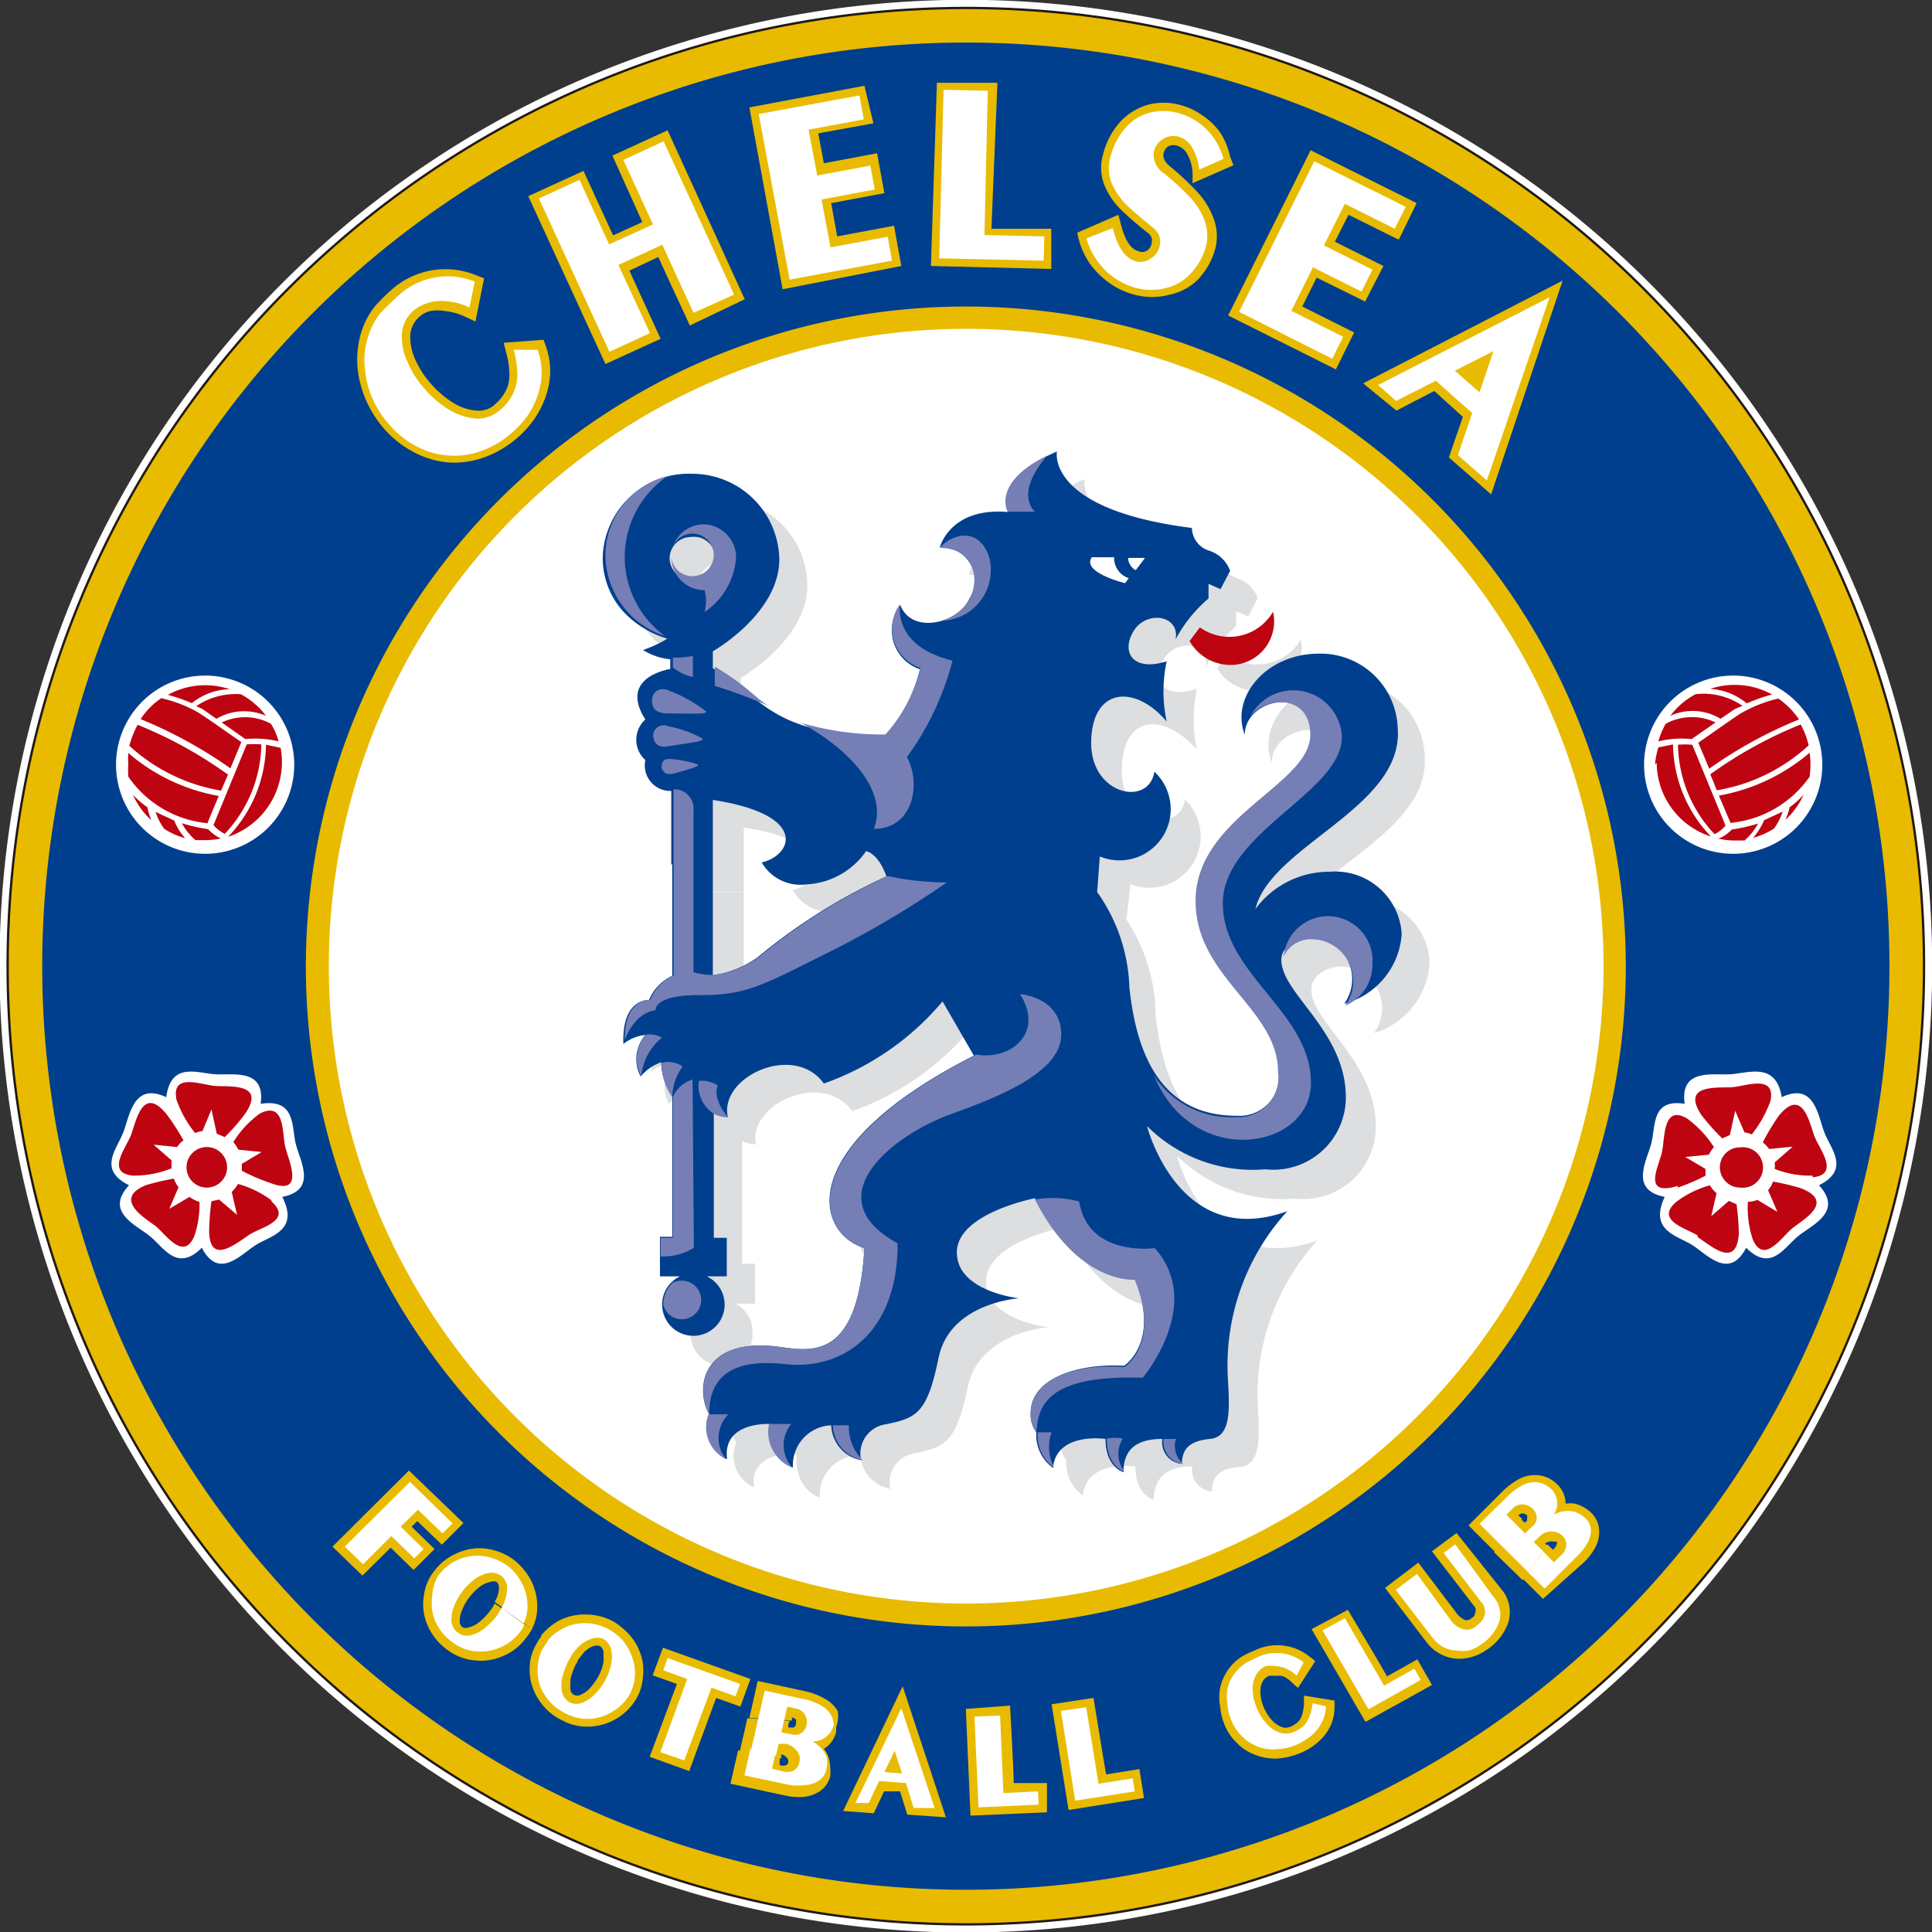 <svg xmlns="http://www.w3.org/2000/svg" viewBox="0 0 58.11 58.12"><rect x="0" y="0" width="58.11" height="58.12" fill="#333333" stroke="none"/><defs><style>.cls-1,.cls-11{fill:none;stroke-linecap:round;stroke-linejoin:round;}.cls-1{stroke:#fff;stroke-width:0.49px;}.cls-2{fill:#e8bb00;}.cls-3,.cls-9{fill:#003f8e;}.cls-4,.cls-5{fill:#fff;}.cls-10,.cls-5,.cls-6,.cls-8,.cls-9{fill-rule:evenodd;}.cls-6,.cls-7{fill:#be0411;}.cls-8{fill:#dddedf;}.cls-10{fill:#757fb5;}.cls-11{stroke:#211915;stroke-width:0.07px;}</style></defs><title>58</title><g id="Layer_2" data-name="Layer 2"><g id="Capa_1" data-name="Capa 1"><g id="_58" data-name="58"><path class="cls-1" d="M57.87,29.06A28.82,28.82,0,1,1,29.06.24,28.81,28.81,0,0,1,57.87,29.06Z"/><path class="cls-2" d="M57.87,29.06A28.82,28.82,0,1,1,29.06.24,28.81,28.81,0,0,1,57.87,29.06Z"/><path class="cls-3" d="M56.83,29.06A27.78,27.78,0,1,1,29.06,1.28,27.77,27.77,0,0,1,56.83,29.06Z"/><path class="cls-2" d="M48.9,29.06A19.85,19.85,0,1,1,29.06,9.22,19.84,19.84,0,0,1,48.9,29.06Z"/><path class="cls-4" d="M48.23,29.06A19.17,19.17,0,1,1,29.06,9.89,19.17,19.17,0,0,1,48.23,29.06Z"/><path class="cls-5" d="M5,33c-1-.47-1.1.58-1.3,1.08s-.76,1.1.18,1.57c-.75.81.23,1.2.64,1.54s.81,1.08,1.55.34c.52,1,1.2.17,1.65-.1S9,37,8.49,36c1.08-.21.52-1.1.4-1.62s0-1.34-1.05-1.18c.15-1.09-.86-.85-1.39-.89S5.14,31.94,5,33Z"/><path class="cls-6" d="M6.83,35.11a.61.61,0,0,1-.61.61.61.61,0,1,1,.61-.61Z"/><path class="cls-7" d="M6.52,34.1l.24.1a5.72,5.72,0,0,0,.62-.71c.63-.94-.51-.79-.93-.83s-1.31-.4-1.14.42a3.35,3.35,0,0,0,.56,1,.79.79,0,0,1,.22-.06l.27-.65Zm-1.36,1v0a1.5,1.5,0,0,1,0-.2l-.54-.47.71.07a.61.61,0,0,1,.19-.2A7,7,0,0,0,5,33.5c-.72-.87-.91.25-1.06.64s-.77,1.14.06,1.22A3,3,0,0,0,5.16,35.14Zm3,1a3.06,3.06,0,0,0-1-.49,1.12,1.12,0,0,1-.19.24l.16.69-.54-.46-.23.05a7.61,7.61,0,0,0-.07.87c0,1.13.88.34,1.24.12S8.79,36.7,8.17,36.14Zm.42-1.61c-.1-.4,0-1.38-.76-1a3,3,0,0,0-.8.86,1.82,1.82,0,0,1,.15.23l.7.07-.6.36v0a1.23,1.23,0,0,1,0,.2,5.44,5.44,0,0,0,.83.36C9.19,36,8.69,34.93,8.59,34.53ZM5.7,36l-.61.36.28-.65a.94.94,0,0,1-.14-.26,6.93,6.93,0,0,0-.85.2c-1,.42,0,1,.29,1.22s.84,1.08,1.17.32A2.92,2.92,0,0,0,6,36.15,1,1,0,0,1,5.7,36Z"/><path class="cls-4" d="M8.85,23a2.68,2.68,0,1,1-2.68-2.68A2.68,2.68,0,0,1,8.85,23Z"/><path class="cls-7" d="M7.86,22.39a2.68,2.68,0,0,0-.44,0l-1,2.43a1.19,1.19,0,0,0,.34.26A4,4,0,0,0,7.86,22.39Zm-1.19-.66.71.5a2.94,2.94,0,0,1,1,.07,1.94,1.94,0,0,0-.23-.53A1.63,1.63,0,0,0,6.67,21.73Zm.19,1.57a12.94,12.94,0,0,0-2.72-1.5,2.85,2.85,0,0,0-.25.63,5.38,5.38,0,0,0,2.76,1.35C6.72,23.62,6.79,23.45,6.86,23.3ZM5.11,24.62l-.43-.2a1.75,1.75,0,0,0,.26.51,2.24,2.24,0,0,0,.63.28,1.77,1.77,0,0,1-.33-.53Zm1.13.14s.16-.4.34-.82a5.7,5.7,0,0,1-2.72-1.29,1.46,1.46,0,0,0,0,.3,2.83,2.83,0,0,0,0,.41A3.26,3.26,0,0,0,6.24,24.76ZM4,23.91a2.32,2.32,0,0,0,.55.76,2.52,2.52,0,0,1-.12-.39A3.09,3.09,0,0,1,4,23.91Zm4.43-1.42L8,22.4a4.07,4.07,0,0,1-1.14,2.77,2.37,2.37,0,0,0,1.58-2.68ZM6.26,24.94a5.19,5.19,0,0,1-.79-.18,1.81,1.81,0,0,0,.41.51l.29,0a2.42,2.42,0,0,0,.47-.05A1.26,1.26,0,0,1,6.26,24.94Zm.65-4.21a2.32,2.32,0,0,0-1.86.17,5.18,5.18,0,0,1,.72.25A1.86,1.86,0,0,1,6.91,20.73Zm-.83.59.43.3A1.64,1.64,0,0,1,8,21.53a2.27,2.27,0,0,0-.76-.65,2.13,2.13,0,0,0-1.34.36Zm1.18,1c-.2-.13-.85-.6-1.28-.88A4,4,0,0,0,4.85,21a2.19,2.19,0,0,0-.62.63,13.56,13.56,0,0,1,2.7,1.48Z"/><path class="cls-5" d="M53.59,33c1-.47,1.09.58,1.29,1.08s.77,1.1-.17,1.57c.75.81-.23,1.2-.64,1.54s-.81,1.08-1.55.34c-.52,1-1.2.17-1.65-.1S49.6,37,50.07,36c-1.08-.21-.53-1.1-.4-1.62s0-1.34,1-1.18c-.15-1.09.87-.85,1.4-.89S53.42,31.94,53.59,33Z"/><path class="cls-6" d="M51.73,35.11a.61.61,0,0,0,.61.61.61.61,0,1,0,0-1.21A.6.6,0,0,0,51.73,35.11Z"/><path class="cls-7" d="M52.19,33.41l.28.65a.9.9,0,0,1,.22.06,3.58,3.58,0,0,0,.56-1c.17-.82-.74-.45-1.15-.42s-1.55-.11-.93.83a6.56,6.56,0,0,0,.63.71l.23-.1Zm2.33,2c.83-.08.21-.84.06-1.22s-.35-1.51-1.07-.64a6.67,6.67,0,0,0-.49.81.91.91,0,0,1,.19.2l.71-.07-.54.47a1.5,1.5,0,0,1,0,.2v0A2.91,2.91,0,0,0,54.52,35.36Zm-3.46,1.8c.36.22,1.18,1,1.24-.12a7.61,7.61,0,0,0-.07-.87L52,36.12l-.53.46.16-.69a.91.91,0,0,1-.2-.24,3.06,3.06,0,0,0-1,.49C49.76,36.7,50.71,36.94,51.06,37.16Zm-.6-1.49a5.64,5.64,0,0,0,.84-.36,1.23,1.23,0,0,1,0-.2v0l-.61-.36.71-.07a1.14,1.14,0,0,1,.15-.23,3.21,3.21,0,0,0-.81-.86c-.72-.42-.66.56-.75,1S49.37,36,50.46,35.67Zm2.11.48a3,3,0,0,0,.15,1.08c.33.76.86-.06,1.17-.32s1.34-.8.28-1.22a6.85,6.85,0,0,0-.84-.2,1,1,0,0,1-.15.26l.28.65-.6-.36A1,1,0,0,1,52.57,36.15Z"/><path class="cls-4" d="M49.45,23a2.68,2.68,0,1,0,2.67-2.68A2.68,2.68,0,0,0,49.45,23Z"/><path class="cls-7" d="M51.57,25.09a1,1,0,0,0,.33-.26l-1-2.43a2.5,2.5,0,0,0-.43,0A4,4,0,0,0,51.57,25.09ZM50.1,21.77a2.27,2.27,0,0,0-.22.53,2.9,2.9,0,0,1,1-.07l.72-.5A1.65,1.65,0,0,0,50.1,21.77Zm1.54,2a5.38,5.38,0,0,0,2.76-1.35,2.41,2.41,0,0,0-.24-.63,12.94,12.94,0,0,0-2.72,1.5C51.51,23.45,51.58,23.62,51.64,23.78Zm1.42.9a2,2,0,0,1-.33.53,2.24,2.24,0,0,0,.63-.28,2,2,0,0,0,.26-.51l-.43.2Zm1.37-1.32a2.55,2.55,0,0,0,0-.71,5.75,5.75,0,0,1-2.73,1.29l.35.82A3.28,3.28,0,0,0,54.43,23.36Zm-.6.92a2,2,0,0,1-.13.39,2.32,2.32,0,0,0,.55-.76A2.53,2.53,0,0,1,53.83,24.28Zm-4-1.33a2.34,2.34,0,0,0,1.63,2.22,4.07,4.07,0,0,1-1.14-2.77l-.44.09A2.31,2.31,0,0,0,49.78,23Zm1.88,2.29a2.31,2.31,0,0,0,.46.05l.3,0a1.81,1.81,0,0,0,.41-.51,5.19,5.19,0,0,1-.79.18A1.26,1.26,0,0,1,51.66,25.24Zm.87-4.09a4.76,4.76,0,0,1,.72-.25,2.29,2.29,0,0,0-1.13-.29,2.24,2.24,0,0,0-.73.12A1.86,1.86,0,0,1,52.53,21.15Zm-.17.09A2.06,2.06,0,0,0,51,20.88a2.27,2.27,0,0,0-.76.65,1.61,1.61,0,0,1,1.51.09l.44-.3Zm-1,1.89a13.28,13.28,0,0,1,2.7-1.48,2.48,2.48,0,0,0-.62-.63,4.21,4.21,0,0,0-1.14.45c-.42.28-1.08.75-1.27.88Z"/><path class="cls-8" d="M43,28.92a2,2,0,0,0-2.19-1.87,2.76,2.76,0,0,0-2.24,1.12c.46-1.91,4.47-3.05,4.28-5.43a2.32,2.32,0,0,0-2.37-2.25c-1.59,0-2.67,1.31-2.23,2.45,0-1.09,2-1.51,2,0s-3.45,2.46-3.45,5c0,2.3,2.47,3.23,2.47,5.13A1.21,1.21,0,0,1,38,34.4c-2.19,0-3-1.7-3.24-3.85a5.31,5.31,0,0,0-.88-2.89L34,26.59a1.54,1.54,0,0,0,1.64-2.54c-.16,1.06-1.94.71-1.9-.93S35,21.43,36,22.54a4.37,4.37,0,0,1,0-1.82c-1,.33-1.38-.25-1-.89s1.4-.51,1.27.23a4.06,4.06,0,0,1,.91-1.23l0-.44.36.15.29-.55a1,1,0,0,0-.64-.61.72.72,0,0,1-.51-.67c-4.41-.57-4.06-2.3-4.06-2.3-2,.86-1.47,1.81-1.47,1.81-1.75-.15-2,1.06-2,1.06A1,1,0,0,1,30,18.79c-.34.76-1.74,1.09-2.08.2a1.25,1.25,0,0,0,.59,1.94,4.62,4.62,0,0,1-1.05,2c-2.29-.05-3.18-.51-4-1.19a7.41,7.41,0,0,0-1.18-.85v-.5s2-1.14,2-2.78A2.62,2.62,0,0,0,21.73,15,2.6,2.6,0,0,0,19,17.5a2.39,2.39,0,0,0,.72,1.78l1.41-1.34a.58.58,0,0,1-.12-.36.65.65,0,1,1,.65.65.64.64,0,0,1-.53-.29l-1.41,1.34A2.86,2.86,0,0,0,21,20a3.85,3.85,0,0,1-.73.35,1.94,1.94,0,0,0,.82.27v.29c-.37.08-1.47.4-.75,1.52a.82.82,0,0,0,0,1.22.77.77,0,0,0,.78.94v2.24h1.25V24.89c2.93.45,2.37,1.69,1.47,1.88a1.35,1.35,0,0,0,1.35.66,2.29,2.29,0,0,0,1.78-1c.42.1.62.75.62.75a17.38,17.38,0,0,0-3.87,2.44,3,3,0,0,1-1.35.54V26.82H21.07v3.36a1.36,1.36,0,0,0-.7.72s-.83-.06-.77,1.33a1.25,1.25,0,0,1,.66-.27,1.09,1.09,0,0,0-.14,1.24,1.47,1.47,0,0,1,.62-.43,1.73,1.73,0,0,0,.33,1v4.24H20.7v1.2h.6a.91.91,0,0,0-.52.83.93.93,0,1,0,1.85,0,.91.91,0,0,0-.52-.83h.6v-1.2h-.39V34.32a1.2,1.2,0,0,0,.42.1c-.26-1.2,2-2.24,2.89-1a8.14,8.14,0,0,0,3.57-2.48l.94,1.64c-5.49,2.83-4.74,5.37-3.34,5.82-.21,3.74-1.9,3-2.83,2.93-2.07-.15-2.25,1.31-1.83,2.06a1.05,1.05,0,0,0,.54,1.35c-.15-1.14,1.28-1,1.28-1-.07,1.1.7,1.3.7,1.3a1.18,1.18,0,0,1,1.22-1.26,1.09,1.09,0,0,0,.9,1,.88.88,0,0,1,.74-1.07c.94-.19,1.24-.35,1.59-2s2.42-1.79,2.42-1.79-1.87-.2-1.87-1.38S32,36.91,32,36.91c1.27,2.57,3,2.42,3,2.42.78,1.92-.32,2.62-.32,2.62-1.32-.14-2.78.31-2.78,1.38a.92.92,0,0,0,.17.59,1.19,1.19,0,0,0,.5,1.06c.11-1.09,1.58-.87,1.58-.87,0,.85.54,1,.54,1,.05-.65.34-1,1.17-1a.65.65,0,0,0,.59.75c0-.4.18-.69.84-.74s.59-.94.54-1.86a6.9,6.9,0,0,1,1.79-4.95c-3.27,1.18-4.22-2.55-4.22-2.55a4.5,4.5,0,0,0,3.55,1.29,2.18,2.18,0,0,0,2.43-2.16c0-2-1.94-3.12-1.94-4.14,0-.39.46-.68.89-.68a1.26,1.26,0,0,1,1,2A2.34,2.34,0,0,0,43,28.92Z"/><path class="cls-8" d="M36.61,20.11l.31-.41a1.53,1.53,0,0,0,2.21-.47,1.31,1.31,0,0,1-1.33,1.55A1.43,1.43,0,0,1,36.61,20.11Z"/><path class="cls-6" d="M35.78,19.28l.31-.41a1.52,1.52,0,0,0,2.2-.47A1.31,1.31,0,0,1,37,20,1.41,1.41,0,0,1,35.78,19.28Z"/><path class="cls-9" d="M42.16,28.09A2,2,0,0,0,40,26.22a2.76,2.76,0,0,0-2.24,1.12c.46-1.91,4.47-3.05,4.28-5.44a2.32,2.32,0,0,0-2.37-2.24c-1.59,0-2.67,1.31-2.23,2.44,0-1.09,2-1.51,2,0S36,24.56,36,27.06c0,2.3,2.47,3.24,2.47,5.14a1.2,1.2,0,0,1-1.27,1.36c-2.19,0-3-1.7-3.23-3.85A5.24,5.24,0,0,0,33,26.83l.08-1.07a1.54,1.54,0,0,0,1.64-2.55c-.16,1.07-1.94.71-1.9-.92s1.33-1.7,2.27-.59a4.33,4.33,0,0,1,0-1.81c-1,.32-1.38-.26-1-.9s1.4-.5,1.27.24A4.21,4.21,0,0,1,36.35,18l0-.44.36.16.29-.55a1,1,0,0,0-.64-.61.73.73,0,0,1-.51-.68c-4.41-.56-4.06-2.3-4.06-2.3-2,.87-1.47,1.82-1.47,1.82-1.75-.15-2.05,1.06-2.05,1.06A1,1,0,0,1,29.16,18c-.34.76-1.74,1.09-2.08.2a1.24,1.24,0,0,0,.59,1.93,4.62,4.62,0,0,1-1.05,2c-2.29,0-3.18-.51-4-1.18a7.41,7.41,0,0,0-1.18-.85v-.51s2-1.13,2-2.77a2.62,2.62,0,0,0-2.62-2.57,2.59,2.59,0,0,0-2.69,2.47,2.39,2.39,0,0,0,.72,1.78l1.41-1.34a.68.68,0,0,1-.12-.37.65.65,0,0,1,.65-.64.65.65,0,1,1,0,1.29.63.63,0,0,1-.53-.28l-1.41,1.34a3,3,0,0,0,1.22.71,3.53,3.53,0,0,1-.73.34,1.87,1.87,0,0,0,.82.28v.29c-.37.07-1.47.39-.75,1.52a.82.82,0,0,0,0,1.22.77.77,0,0,0,.78.93V26h1.25V24.06c2.93.45,2.37,1.68,1.47,1.88a1.35,1.35,0,0,0,1.35.66,2.32,2.32,0,0,0,1.79-1c.41.11.61.76.61.76a17.37,17.37,0,0,0-3.87,2.43,3,3,0,0,1-1.35.54V26H20.22v3.35a1.38,1.38,0,0,0-.7.73s-.82-.07-.77,1.32a1.25,1.25,0,0,1,.66-.27,1.11,1.11,0,0,0-.14,1.25,1.38,1.38,0,0,1,.62-.43,1.69,1.69,0,0,0,.33,1v4.25h-.37v1.19h.6a.94.94,0,1,0,.81,0h.6V37.23h-.39V33.49a1.2,1.2,0,0,0,.42.1c-.26-1.21,2-2.24,2.89-1a8.24,8.24,0,0,0,3.57-2.47l.94,1.63C23.8,34.55,24.55,37.1,26,37.54c-.22,3.74-1.91,3-2.84,2.94-2.07-.15-2.25,1.31-1.83,2.06a1.06,1.06,0,0,0,.54,1.35c-.15-1.14,1.28-1.06,1.28-1.06-.07,1.11.7,1.31.7,1.31A1.2,1.2,0,0,1,25,42.87a1.11,1.11,0,0,0,.9,1.05.89.89,0,0,1,.74-1.08c.94-.19,1.25-.34,1.59-2s2.42-1.79,2.42-1.79-1.87-.2-1.87-1.38,2.35-1.63,2.35-1.63c1.26,2.57,3,2.41,3,2.41.78,1.93-.32,2.63-.32,2.63C32.48,41,31,41.43,31,42.5a.9.9,0,0,0,.17.58,1.22,1.22,0,0,0,.5,1.07c.11-1.09,1.58-.87,1.58-.87,0,.85.54,1,.54,1,0-.64.34-1,1.17-1a.65.65,0,0,0,.59.75c0-.4.18-.69.84-.75s.59-.93.54-1.85a6.88,6.88,0,0,1,1.79-5c-3.27,1.18-4.22-2.56-4.22-2.56a4.5,4.5,0,0,0,3.56,1.3,2.18,2.18,0,0,0,2.42-2.16c0-2-1.94-3.12-1.94-4.14,0-.4.46-.68.89-.68a1.26,1.26,0,0,1,1,2A2.33,2.33,0,0,0,42.16,28.09Z"/><path class="cls-5" d="M33.51,16.76l-.67,0c-.32.46,1,.78,1,.78l.11-.15A.64.64,0,0,1,33.51,16.76Z"/><path class="cls-5" d="M34.16,17.15l.28-.37h-.51A.44.44,0,0,0,34.16,17.15Z"/><path class="cls-10" d="M19.91,31.21a.75.75,0,0,0-.48-.09h0a1.09,1.09,0,0,0-.14,1.25h0A1.68,1.68,0,0,1,19.91,31.21Z"/><path class="cls-10" d="M20.22,33a1.61,1.61,0,0,1,.31-.92.72.72,0,0,0-.63-.11h0A1.75,1.75,0,0,0,20.22,33Z"/><path class="cls-10" d="M21.59,32.65a.88.88,0,0,0-.57-.14,1,1,0,0,0,.47,1,1,1,0,0,0,.41.1C21.39,33,21.59,32.65,21.59,32.65Z"/><path class="cls-10" d="M20.83,32.47a.94.94,0,0,0-.59.52v4.24h-.37v.56a1.75,1.75,0,0,0,1-.26Z"/><path class="cls-10" d="M20.51,39.68a.58.58,0,0,0,0-1.16.67.67,0,0,0-.28.06.93.93,0,0,0-.28.66A.57.57,0,0,0,20.51,39.68Z"/><path class="cls-10" d="M21.91,42.54h-.6a1.07,1.07,0,0,0,.53,1.35A1,1,0,0,1,21.91,42.54Z"/><path class="cls-10" d="M26,37.54c-.21,3.74-1.9,3-2.83,2.94-2.07-.15-2.25,1.3-1.84,2.05,0-1.05.6-1.69,2.29-1.5S27,40.13,27,37.4c-2.48-1.36-.22-3.23,1.6-3.89,1.43-.51,3.32-1.26,3.32-2.39s-1.24-1.22-1.24-1.22c.73,1.14-.24,2-1.32,1.82h0C23.81,34.55,24.56,37.1,26,37.54Z"/><path class="cls-10" d="M23.8,42.83h-.67a1.15,1.15,0,0,0,.7,1.31A1,1,0,0,1,23.8,42.83Z"/><path class="cls-10" d="M25.53,42.87h-.48a1.11,1.11,0,0,0,.9,1.05h0A1.42,1.42,0,0,1,25.53,42.87Z"/><path class="cls-10" d="M34.13,38.49c.79,1.93-.31,2.63-.31,2.63C32.49,41,31,41.43,31,42.5a.9.9,0,0,0,.17.58c.06-.7.2-1.74,3.2-1.64,0,0,1.87-2.21.36-3.9,0,0-2,.28-2.27-1.4a3,3,0,0,0-1.33-.06C32.44,38.65,34.13,38.49,34.13,38.49Z"/><path class="cls-10" d="M31.63,43.08h-.42a1.2,1.2,0,0,0,.5,1.07A1.32,1.32,0,0,1,31.63,43.08Z"/><path class="cls-10" d="M33.77,43.27a1.19,1.19,0,0,0-.48,0c0,.85.54,1,.54,1h0A.86.86,0,0,1,33.77,43.27Z"/><path class="cls-10" d="M35.37,43.28H35a.66.66,0,0,0,.59.75A.7.7,0,0,1,35.37,43.28Z"/><path class="cls-10" d="M29.8,17.11c0-.48-.29-1-.78-1a1,1,0,0,0-.75.37c.89,0,1.25.74.91,1.51a1.37,1.37,0,0,1-.87.68A1.52,1.52,0,0,0,29.8,17.11Z"/><path class="cls-10" d="M21.5,20.05v.58a15.23,15.23,0,0,1,1.59.59,4.47,4.47,0,0,1-.41-.32A8,8,0,0,0,21.5,20.05Z"/><path class="cls-10" d="M27.68,20.09a4.5,4.5,0,0,1-1.05,2,8.6,8.6,0,0,1-2.54-.35c1.8,1,2.58,2.25,2.19,3.19,1.18,0,1.44-1.33,1-2.16a8.62,8.62,0,0,0,1.37-2.9c-1.55-.38-1.62-1.31-1.58-1.7A1.25,1.25,0,0,0,27.68,20.09Z"/><path class="cls-10" d="M20.84,19.73a3.09,3.09,0,0,1-.6.05v.29a1.3,1.3,0,0,0,.6.29Z"/><path class="cls-10" d="M20.08,14.32a2.46,2.46,0,0,0-1.87,2.35A2.58,2.58,0,0,0,20,19.13,2.94,2.94,0,0,1,20.08,14.32Z"/><path class="cls-10" d="M22.14,16.77a1,1,0,0,0-1-1,1,1,0,0,0-.95.86.64.64,0,1,1,0,.12h0a1,1,0,0,0,1,1,1.22,1.22,0,0,1,0,.66A2.16,2.16,0,0,0,22.14,16.77Z"/><path class="cls-10" d="M30.31,15.39h.82s-.65-.51.37-1.69C29.81,14.53,30.31,15.39,30.31,15.39Z"/><path class="cls-10" d="M39.43,32.57c0-2.14-2.65-3.26-2.65-5.4s3.58-3.34,3.58-5a1.46,1.46,0,0,0-2.76-.61c.48-.64,1.81-.68,1.81.54,0,1.51-3.45,2.46-3.45,5,0,2.3,2.48,3.24,2.48,5.14a1.2,1.2,0,0,1-1.27,1.36,2.75,2.75,0,0,1-2.46-1.25C35.87,35.18,39.43,34.59,39.43,32.57Z"/><path class="cls-10" d="M19.72,30.39s-.08-.47,1.33-.46,1.91-.31,3.9-1.3a29,29,0,0,0,3.53-2.09,8.37,8.37,0,0,1-1.78-.19h0a17.61,17.61,0,0,0-3.87,2.43,2.93,2.93,0,0,1-1.33.54,1.78,1.78,0,0,1-.64-.08s0-4.48,0-4.88a.58.58,0,0,0-.6-.62h0v5.6a1.35,1.35,0,0,0-.7.73s-.78-.06-.77,1.21C19.14,30.39,19.72,30.39,19.72,30.39Z"/><path class="cls-10" d="M41.28,29a1.34,1.34,0,0,0-2.67-.23.9.9,0,0,1,.85-.52,1.26,1.26,0,0,1,1,2A1.34,1.34,0,0,0,41.28,29Z"/><path class="cls-10" d="M19.61,21.06c0-.17.16-.45.53-.28a4.23,4.23,0,0,1,1.1.62c0,.09-.29.06-1.13.06C19.76,21.46,19.61,21.34,19.61,21.06Z"/><path class="cls-10" d="M19.65,22.17a.31.31,0,0,1,.43-.33,3.54,3.54,0,0,1,1.06.38c0,.08-.24.1-1,.22C19.85,22.5,19.7,22.42,19.65,22.17Z"/><path class="cls-10" d="M19.9,23.11c0-.11,0-.3.26-.28A3,3,0,0,1,21,23c0,.06-.16.1-.67.25C20.06,23.32,20,23.28,19.9,23.11Z"/><path class="cls-2" d="M11.75,8.74h0a5.44,5.44,0,0,0-.48.48h0a2.44,2.44,0,0,0-.44.9,2.9,2.9,0,0,0-.07,1,3.27,3.27,0,0,0,.26.94,3.35,3.35,0,0,0,.52.82,3.08,3.08,0,0,0,.87.7,2.72,2.72,0,0,0,1.08.33,2.67,2.67,0,0,0,1.17-.19,3.16,3.16,0,0,0,1.42-1.13,2.88,2.88,0,0,0,.34-.68,2.46,2.46,0,0,0,.13-.75,2.32,2.32,0,0,0-.14-.77l-.06-.17-1.2.09.07.28a2.45,2.45,0,0,1,.1.7,1,1,0,0,1-.11.47,1.35,1.35,0,0,1-.33.41.7.7,0,0,1-.54.18,1.52,1.52,0,0,1-.7-.23,2.93,2.93,0,0,1-.69-.59,2.8,2.8,0,0,1-.47-.74,1.63,1.63,0,0,1-.14-.62s0-.07,0-.1a.81.81,0,0,1,.58-.71,1.26,1.26,0,0,1,.49,0,1.8,1.8,0,0,1,.61.18l.28.13.26-1.3-.19-.07A2.43,2.43,0,0,0,11.75,8.74Z"/><path class="cls-2" d="M18.42,4.68l.9,2-.88.4-.89-1.94-1.66.76,2.32,5.05,1.66-.76-.94-2.05.87-.41c.16.36.95,2.06.95,2.06L22.4,9,20.08,3.92Z"/><path class="cls-2" d="M22.54,3.23l1,5.47L27.11,8l-.22-1.21-1.71.32-.18-1,1.6-.3-.22-1.2-1.6.3-.17-.9,1.66-.3L26,2.58Z"/><path class="cls-2" d="M28,8l3.62.09,0-1.21-1.8,0L30,2.49l-1.82,0Z"/><path class="cls-2" d="M34.53,3.15a1.83,1.83,0,0,0-.85.53,2.29,2.29,0,0,0-.51,1,1.22,1.22,0,0,0-.05.37,1.39,1.39,0,0,0,.12.57,2.25,2.25,0,0,0,.51.72c.2.19.46.42.78.67h0a.29.29,0,0,1,.11.15.18.18,0,0,1,0,.1.13.13,0,0,1,0,.06.34.34,0,0,1-.16.23.28.28,0,0,1-.25,0c-.28-.07-.44-.49-.52-.82l-.07-.27L32.4,7l.05.21a2.3,2.3,0,0,0,.36.76,2.5,2.5,0,0,0,.6.57,2.22,2.22,0,0,0,.74.33,2,2,0,0,0,1,0A1.74,1.74,0,0,0,36,8.44a2.17,2.17,0,0,0,.55-.95h0a1.52,1.52,0,0,0-.08-1,2.34,2.34,0,0,0-.5-.76,7.69,7.69,0,0,0-.75-.7h0c-.27-.21-.23-.37-.22-.43a.33.33,0,0,1,.16-.21.37.37,0,0,1,.27,0,.5.5,0,0,1,.26.21,1.28,1.28,0,0,1,.18.58l0,.33,1.23-.54L37,4.72A2.16,2.16,0,0,0,36.71,4a2.05,2.05,0,0,0-.56-.54,2,2,0,0,0-.68-.31A1.87,1.87,0,0,0,34.53,3.15Z"/><path class="cls-2" d="M36.94,9.49l3.24,1.62L40.73,10l-1.56-.78.43-.87,1.46.72L41.61,8l-1.46-.73.41-.81,1.51.75.54-1.1L39.42,4.52Z"/><path class="cls-2" d="M44,12.54c-.23.65-.42,1.22-.42,1.22l1.27,1.11L47,8.44l-6,3.09,1,.82,1.14-.59Z"/><path class="cls-4" d="M14.28,8.47l-.16.78a1.88,1.88,0,0,0-.7-.19,1.29,1.29,0,0,0-.57.06,1.14,1.14,0,0,0-.42.23,1,1,0,0,0-.34.68,1.7,1.7,0,0,0,.16.84,2.9,2.9,0,0,0,.51.81,3.18,3.18,0,0,0,.74.64,1.93,1.93,0,0,0,.82.27,1,1,0,0,0,.71-.25,1.43,1.43,0,0,0,.39-.48,1.34,1.34,0,0,0,.14-.58,2.89,2.89,0,0,0-.11-.76l.72,0a2,2,0,0,1,.12.68,2.19,2.19,0,0,1-.11.67,2.63,2.63,0,0,1-.31.63,3,3,0,0,1-.48.52,2.73,2.73,0,0,1-.83.51,2.32,2.32,0,0,1-1.06.17,2.37,2.37,0,0,1-1-.29,2.79,2.79,0,0,1-.8-.65,2.91,2.91,0,0,1-.49-.76,2.79,2.79,0,0,1-.23-.87,2.21,2.21,0,0,1,.06-.89,2.16,2.16,0,0,1,.4-.82,6.25,6.25,0,0,1,.45-.44A2.19,2.19,0,0,1,14.28,8.47Z"/><polygon class="cls-4" points="16.21 5.97 17.43 5.41 18.32 7.35 19.64 6.75 18.75 4.81 19.96 4.25 22.08 8.86 20.86 9.41 19.92 7.36 18.6 7.97 19.55 10.02 18.33 10.58 16.21 5.97"/><polygon class="cls-4" points="22.82 3.43 25.85 2.87 25.98 3.59 24.32 3.9 24.58 5.28 26.18 4.98 26.31 5.7 24.71 6 24.98 7.44 26.7 7.12 26.83 7.84 23.75 8.41 22.82 3.43"/><polygon class="cls-4" points="28.38 2.7 29.71 2.73 29.61 7.07 31.41 7.11 31.39 7.84 28.25 7.77 28.38 2.7"/><path class="cls-4" d="M36.8,4.78l-.73.32a1.59,1.59,0,0,0-.23-.69.66.66,0,0,0-.4-.3.58.58,0,0,0-.46.07.6.6,0,0,0-.27.36.66.66,0,0,0,.31.68,8.89,8.89,0,0,1,.74.68,2.12,2.12,0,0,1,.45.68,1.33,1.33,0,0,1,.06.84,1.93,1.93,0,0,1-.49.84,1.49,1.49,0,0,1-.73.41,1.84,1.84,0,0,1-.84,0,2.15,2.15,0,0,1-.66-.29A2.05,2.05,0,0,1,33,7.84a2,2,0,0,1-.32-.67l.79-.31c.14.58.38.92.7,1a.52.52,0,0,0,.45-.09.59.59,0,0,0,.25-.67.59.59,0,0,0-.2-.26c-.31-.25-.57-.47-.76-.65a2.08,2.08,0,0,1-.46-.65,1.22,1.22,0,0,1-.06-.78,2.11,2.11,0,0,1,.46-.91,1.4,1.4,0,0,1,.73-.46,1.63,1.63,0,0,1,.82,0,1.84,1.84,0,0,1,.61.27,2,2,0,0,1,.49.48A2,2,0,0,1,36.8,4.78Z"/><polygon class="cls-4" points="39.53 4.85 42.28 6.22 41.95 6.88 40.45 6.13 39.82 7.38 41.28 8.11 40.95 8.77 39.49 8.04 38.84 9.35 40.4 10.13 40.07 10.79 37.27 9.38 39.53 4.85"/><polygon class="cls-4" points="41.45 11.58 41.99 12.06 43.19 11.45 43.81 12.01 44.1 11.45 43.76 11.15 44.92 10.56 44.5 11.8 44.1 11.45 43.81 12.01 44.28 12.42 43.85 13.69 44.72 14.45 46.61 8.94 41.45 11.58"/><path class="cls-2" d="M10,46.52l.9.87.85-.84.69.67.63-.63-.69-.67.17-.17.74.71.65-.65-1.64-1.58Z"/><path class="cls-2" d="M14.88,48.23a1.32,1.32,0,0,1-.16.25,1.94,1.94,0,0,1-.32.32.8.8,0,0,1-.31.15.24.24,0,0,1-.17,0,.21.21,0,0,1-.09-.17.13.13,0,0,1,0-.06.74.74,0,0,1,.06-.27,1.53,1.53,0,0,1,.23-.41,1.61,1.61,0,0,1,.32-.32.77.77,0,0,1,.31-.14.26.26,0,0,1,.19,0,.26.26,0,0,1,.07.17.06.06,0,0,1,0,0,.83.83,0,0,1-.06.29l-.07.14L16,49a1.63,1.63,0,0,0,.13-.37,1.67,1.67,0,0,0,0-.63,1.72,1.72,0,0,0-.23-.59,2,2,0,0,0-.44-.49h0a1.82,1.82,0,0,0-.77-.33,1.58,1.58,0,0,0-.88.1,1.69,1.69,0,0,0-.77.59,1.47,1.47,0,0,0-.29.71,1.56,1.56,0,0,0,.1.87,1.76,1.76,0,0,0,.63.78,1.57,1.57,0,0,0,.8.3,1.66,1.66,0,0,0,.85-.13,1.62,1.62,0,0,0,.68-.53l0,0v0A1.64,1.64,0,0,0,16,49Z"/><path class="cls-2" d="M19.26,49.73a1.62,1.62,0,0,0-.32-.55,2.12,2.12,0,0,0-.51-.42h0a1.77,1.77,0,0,0-.82-.2,1.67,1.67,0,0,0-.86.22h0a1.91,1.91,0,0,0-.48.42l1.09.76.21-.27a.82.82,0,0,1,.28-.18.33.33,0,0,1,.2,0,.29.29,0,0,1,.1.16.59.59,0,0,1,0,.14.68.68,0,0,1,0,.19,1.5,1.5,0,0,1-.15.42,2.07,2.07,0,0,1-.27.37.77.77,0,0,1-.28.19.21.21,0,0,1-.18,0,.19.19,0,0,1-.11-.15.41.41,0,0,1,0-.16,1.11,1.11,0,0,1,0-.17,2,2,0,0,1,.16-.44l.06-.1-1.09-.76a2.82,2.82,0,0,0-.18.29,1.47,1.47,0,0,0-.18.74,1.63,1.63,0,0,0,.24.84,1.72,1.72,0,0,0,.75.68,1.56,1.56,0,0,0,.85.18,1.71,1.71,0,0,0,1.4-.89l0,0h0a1.56,1.56,0,0,0,.17-.62A1.48,1.48,0,0,0,19.26,49.73Z"/><path class="cls-2" d="M22.57,50.5l-2.63-.94-.31.83.73.26-.82,2.19,1.19.43.81-2.2.73.26Z"/><path class="cls-2" d="M25.2,51.47a1,1,0,0,0-.4-.38,2.12,2.12,0,0,0-.62-.23l-1.39-.3-.25,1.11,1.28.08s0,0,0-.09h0a.19.19,0,0,1,.12.06.2.2,0,0,1,0,.1v.05a.23.23,0,0,1-.06.09h-.08l-.09,0c0-.09,0-.13.05-.2l-1.28-.08-.23,1,1.25.21s0-.08,0-.12a.26.26,0,0,1,.13.06.28.28,0,0,1,.08.11s0,0,0,.06v0a.12.12,0,0,1-.06.09.28.28,0,0,1-.2,0h0c0-.1,0-.16,0-.23l-1.25-.21-.23,1,1.62.35a1.87,1.87,0,0,0,.52.05,1.09,1.09,0,0,0,.51-.15.77.77,0,0,0,.35-.47h0a1.15,1.15,0,0,0,0-.26,1.19,1.19,0,0,0-.05-.32,1,1,0,0,0-.14-.25.81.81,0,0,0,.37-.51l0-.14h0A1,1,0,0,0,25.2,51.47Z"/><path class="cls-2" d="M29.05,51.4l.14,3.21,2.3-.1,0-.88-1,0c0-.39-.11-2.33-.11-2.33Z"/><path class="cls-2" d="M31.63,51.26l.51,3.18,2.27-.36-.14-.87-1,.16c-.07-.38-.38-2.3-.38-2.3Z"/><path class="cls-2" d="M37.74,49.64h0a2.92,2.92,0,0,0-.36.17h0a1.45,1.45,0,0,0-.44.41,1.54,1.54,0,0,0-.24.54,1.58,1.58,0,0,0,0,.57,1.71,1.71,0,0,0,.13.54,1.51,1.51,0,0,0,.36.54,1.45,1.45,0,0,0,.56.37,1.63,1.63,0,0,0,.71.11,2.25,2.25,0,0,0,.62-.15,1.81,1.81,0,0,0,.41-.22,2,2,0,0,0,.34-.31,1.6,1.6,0,0,0,.23-.4,1.44,1.44,0,0,0,.08-.46v-.2L39.22,51l0,.28a1.45,1.45,0,0,1-.07.34.53.53,0,0,1-.13.19.75.75,0,0,1-.22.13.34.34,0,0,1-.26,0,.72.72,0,0,1-.29-.21,1.23,1.23,0,0,1-.24-.38,1.29,1.29,0,0,1-.1-.42v-.06a.64.64,0,0,1,.06-.28.37.37,0,0,1,.19-.18.48.48,0,0,1,.18,0,.8.8,0,0,1,.23,0,.77.77,0,0,1,.26.17l.21.19.52-.81-.18-.14A1.55,1.55,0,0,0,37.74,49.64Z"/><path class="cls-2" d="M39.45,49l1.62,2.79,2-1.11-.44-.77-.91.51c-.19-.34-1.18-2-1.18-2Z"/><path class="cls-2" d="M43.81,46.11l-.74.55,1.3,1.69a.2.2,0,0,1,0,.16.2.2,0,0,1-.11.16.21.21,0,0,1-.19.06.67.67,0,0,1-.26-.21L42.66,47l-1,.76,1.26,1.65a1.21,1.21,0,0,0,.41.34,1.16,1.16,0,0,0,.48.14,1.32,1.32,0,0,0,.48-.06,1.56,1.56,0,0,0,.43-.21,1.63,1.63,0,0,0,.65-.83,1.07,1.07,0,0,0-.22-1Z"/><path class="cls-2" d="M47.88,45.52h0a1.1,1.1,0,0,0-.5-.29.7.7,0,0,0-.29,0h0a.81.81,0,0,0-.25-.58l-.1-.09h0a.91.91,0,0,0-.5-.19,1,1,0,0,0-.54.11h0a2.23,2.23,0,0,0-.53.4l-1,1,.8.8.81-1-.11-.1h0a.16.16,0,0,1,.12-.06.22.22,0,0,1,.14.06.19.19,0,0,1,0,.1h0s0,0,0,.06l-.07.06-.11-.11-.81,1,.86.84.77-1a.46.46,0,0,0-.1-.1.34.34,0,0,1,.12-.06.23.23,0,0,1,.14,0,.2.2,0,0,1,.09,0,.1.1,0,0,1,0,.08v0a.33.33,0,0,1-.11.16v0l-.17-.16-.77,1,.64.64L47.63,47a1.71,1.71,0,0,0,.32-.4,1,1,0,0,0,.15-.51A.78.78,0,0,0,47.88,45.52Z"/><path class="cls-2" d="M25.36,54.47l.92.07.31-.66.48,0,.22.7,1.16.08-1.3-3.94Z"/><polygon class="cls-4" points="12.33 44.57 13.61 45.82 13.31 46.12 12.57 45.41 12.05 45.92 12.74 46.59 12.46 46.87 11.77 46.2 10.92 47.05 10.37 46.52 12.33 44.57"/><path class="cls-4" d="M15.09,48.36c-.05.09-.11.18-.17.27a2.21,2.21,0,0,1-.38.37,1,1,0,0,1-.41.19.43.43,0,0,1-.35-.08.45.45,0,0,1-.2-.33,1.06,1.06,0,0,1,.07-.45,2,2,0,0,1,.26-.47,1.89,1.89,0,0,1,.38-.37,1,1,0,0,1,.41-.18.51.51,0,0,1,.38.09.47.47,0,0,1,.17.33,1.07,1.07,0,0,1-.08.45,1.42,1.42,0,0,1-.08.18l.66.47a1.43,1.43,0,0,0,.09-.27,1.36,1.36,0,0,0,0-.53,1.39,1.39,0,0,0-.2-.51,1.53,1.53,0,0,0-.38-.43,1.74,1.74,0,0,0-.67-.28,1.45,1.45,0,0,0-1.42.6A1.35,1.35,0,0,0,13,48a1.48,1.48,0,0,0,.08.74,1.58,1.58,0,0,0,.55.67,1.33,1.33,0,0,0,.69.26,1.5,1.5,0,0,0,1.31-.57l0,0s0,0,0,0a1.09,1.09,0,0,0,.14-.23Z"/><path class="cls-4" d="M19,49.81a1.59,1.59,0,0,0-.27-.47A1.67,1.67,0,0,0,18.3,49a1.52,1.52,0,0,0-.7-.18,1.42,1.42,0,0,0-.74.2,1.35,1.35,0,0,0-.39.33l.69.48a2.09,2.09,0,0,1,.23-.29.93.93,0,0,1,.38-.24.48.48,0,0,1,.39,0,.51.51,0,0,1,.22.31,1,1,0,0,1,0,.45,1.57,1.57,0,0,1-.18.48,1.63,1.63,0,0,1-.31.42,1.05,1.05,0,0,1-.37.25.47.47,0,0,1-.37,0,.48.48,0,0,1-.24-.3,1,1,0,0,1,0-.45,2.11,2.11,0,0,1,.19-.51l.08-.13-.69-.48-.18.27a1.39,1.39,0,0,0-.14.63,1.29,1.29,0,0,0,.2.72,1.54,1.54,0,0,0,.65.58,1.41,1.41,0,0,0,.72.16,1.45,1.45,0,0,0,.7-.23,1.37,1.37,0,0,0,.51-.53v0A1.37,1.37,0,0,0,19,49.81Z"/><polygon class="cls-4" points="22.12 51.02 22.26 50.65 20.08 49.87 19.95 50.24 20.67 50.5 19.86 52.7 20.58 52.95 21.4 50.76 22.12 51.02"/><path class="cls-4" d="M25,51.59a.76.76,0,0,0-.3-.29,1.67,1.67,0,0,0-.55-.2L23,50.85l-.19.83.79,0,.08-.35.26.06a.37.37,0,0,1,.27.19.41.41,0,0,1-.1.54.34.34,0,0,1-.28.05l-.33-.07.1-.42-.79,0-.23,1,.76.12.08-.35.2,0a.53.53,0,0,1,.27.13.51.51,0,0,1,.15.21.44.44,0,0,1,0,.23.36.36,0,0,1-.18.24.53.53,0,0,1-.38,0l-.26-.06.11-.48-.76-.12-.18.8,1.37.29a1.85,1.85,0,0,0,.46,0,.81.81,0,0,0,.39-.12.52.52,0,0,0,.24-.33.82.82,0,0,0,0-.44,1,1,0,0,0-.41-.42.65.65,0,0,0,.63-.48.34.34,0,0,0,0-.09A.63.63,0,0,0,25,51.59Z"/><polygon class="cls-4" points="29.31 51.63 30.08 51.6 30.18 53.93 31.22 53.88 31.24 54.28 29.43 54.36 29.31 51.63"/><polygon class="cls-4" points="31.91 51.46 32.67 51.35 33.04 53.65 34.07 53.49 34.13 53.88 32.34 54.16 31.91 51.46"/><path class="cls-4" d="M39.21,50,39,50.4a1.06,1.06,0,0,0-.33-.22,1.09,1.09,0,0,0-.33-.07,1.17,1.17,0,0,0-.27,0,.62.62,0,0,0-.31.31.83.83,0,0,0-.08.45,1.46,1.46,0,0,0,.12.5,1.37,1.37,0,0,0,.28.45.84.84,0,0,0,.38.28.61.61,0,0,0,.44,0,1.09,1.09,0,0,0,.3-.18.75.75,0,0,0,.18-.28,1.45,1.45,0,0,0,.1-.41l.4.09a1.11,1.11,0,0,1-.07.37,1.35,1.35,0,0,1-.19.33,1.24,1.24,0,0,1-.29.27,2.16,2.16,0,0,1-.36.2,1.75,1.75,0,0,1-.55.12,1.31,1.31,0,0,1-.6-.08,1.35,1.35,0,0,1-.48-.32,1.41,1.41,0,0,1-.3-.46,1.36,1.36,0,0,1-.12-.47,1.6,1.6,0,0,1,0-.49,1.17,1.17,0,0,1,.21-.45A1.41,1.41,0,0,1,37.5,50l.33-.16A1.34,1.34,0,0,1,39.21,50Z"/><polygon class="cls-4" points="39.78 49.04 40.45 48.67 41.63 50.7 42.54 50.19 42.73 50.53 41.16 51.41 39.78 49.04"/><path class="cls-4" d="M43.77,46.45l-.35.26,1.15,1.5a.42.42,0,0,1,.09.34.5.5,0,0,1-.22.32A.43.43,0,0,1,44,49a.71.71,0,0,1-.38-.29l-1-1.37-.64.48,1.11,1.44a1.06,1.06,0,0,0,.32.28.86.86,0,0,0,.38.1,1.09,1.09,0,0,0,.4,0,1.22,1.22,0,0,0,.36-.18,1.35,1.35,0,0,0,.55-.7.8.8,0,0,0-.18-.73Z"/><path class="cls-4" d="M47.7,45.68a.81.81,0,0,0-.39-.22.88.88,0,0,0-.58.1.6.6,0,0,0-.07-.77l-.07-.06a.76.76,0,0,0-.38-.15.79.79,0,0,0-.41.09,1.9,1.9,0,0,0-.47.35l-.83.81.6.6.49-.59-.28-.28.19-.19a.38.38,0,0,1,.31-.12.46.46,0,0,1,.29.13.39.39,0,0,1,.12.25.32.32,0,0,1-.11.26l-.24.23-.28-.28-.49.59.86.85.46-.62-.29-.28.15-.14a.56.56,0,0,1,.25-.16.47.47,0,0,1,.26,0,.4.4,0,0,1,.21.12.34.34,0,0,1,.11.28.46.46,0,0,1-.18.32l-.19.19-.32-.32-.46.62.5.49,1-1a1.59,1.59,0,0,0,.28-.36.76.76,0,0,0,.11-.38A.49.49,0,0,0,47.7,45.68Z"/><path class="cls-4" d="M27.48,54.38l.63,0-1-3-1.38,2.85.4,0,.31-.66.81.06ZM26.6,53.3l.31-.64.22.68Z"/><path class="cls-11" d="M57.87,29.06A28.82,28.82,0,1,1,29.06.24,28.81,28.81,0,0,1,57.87,29.06Z"/></g></g></g></svg>